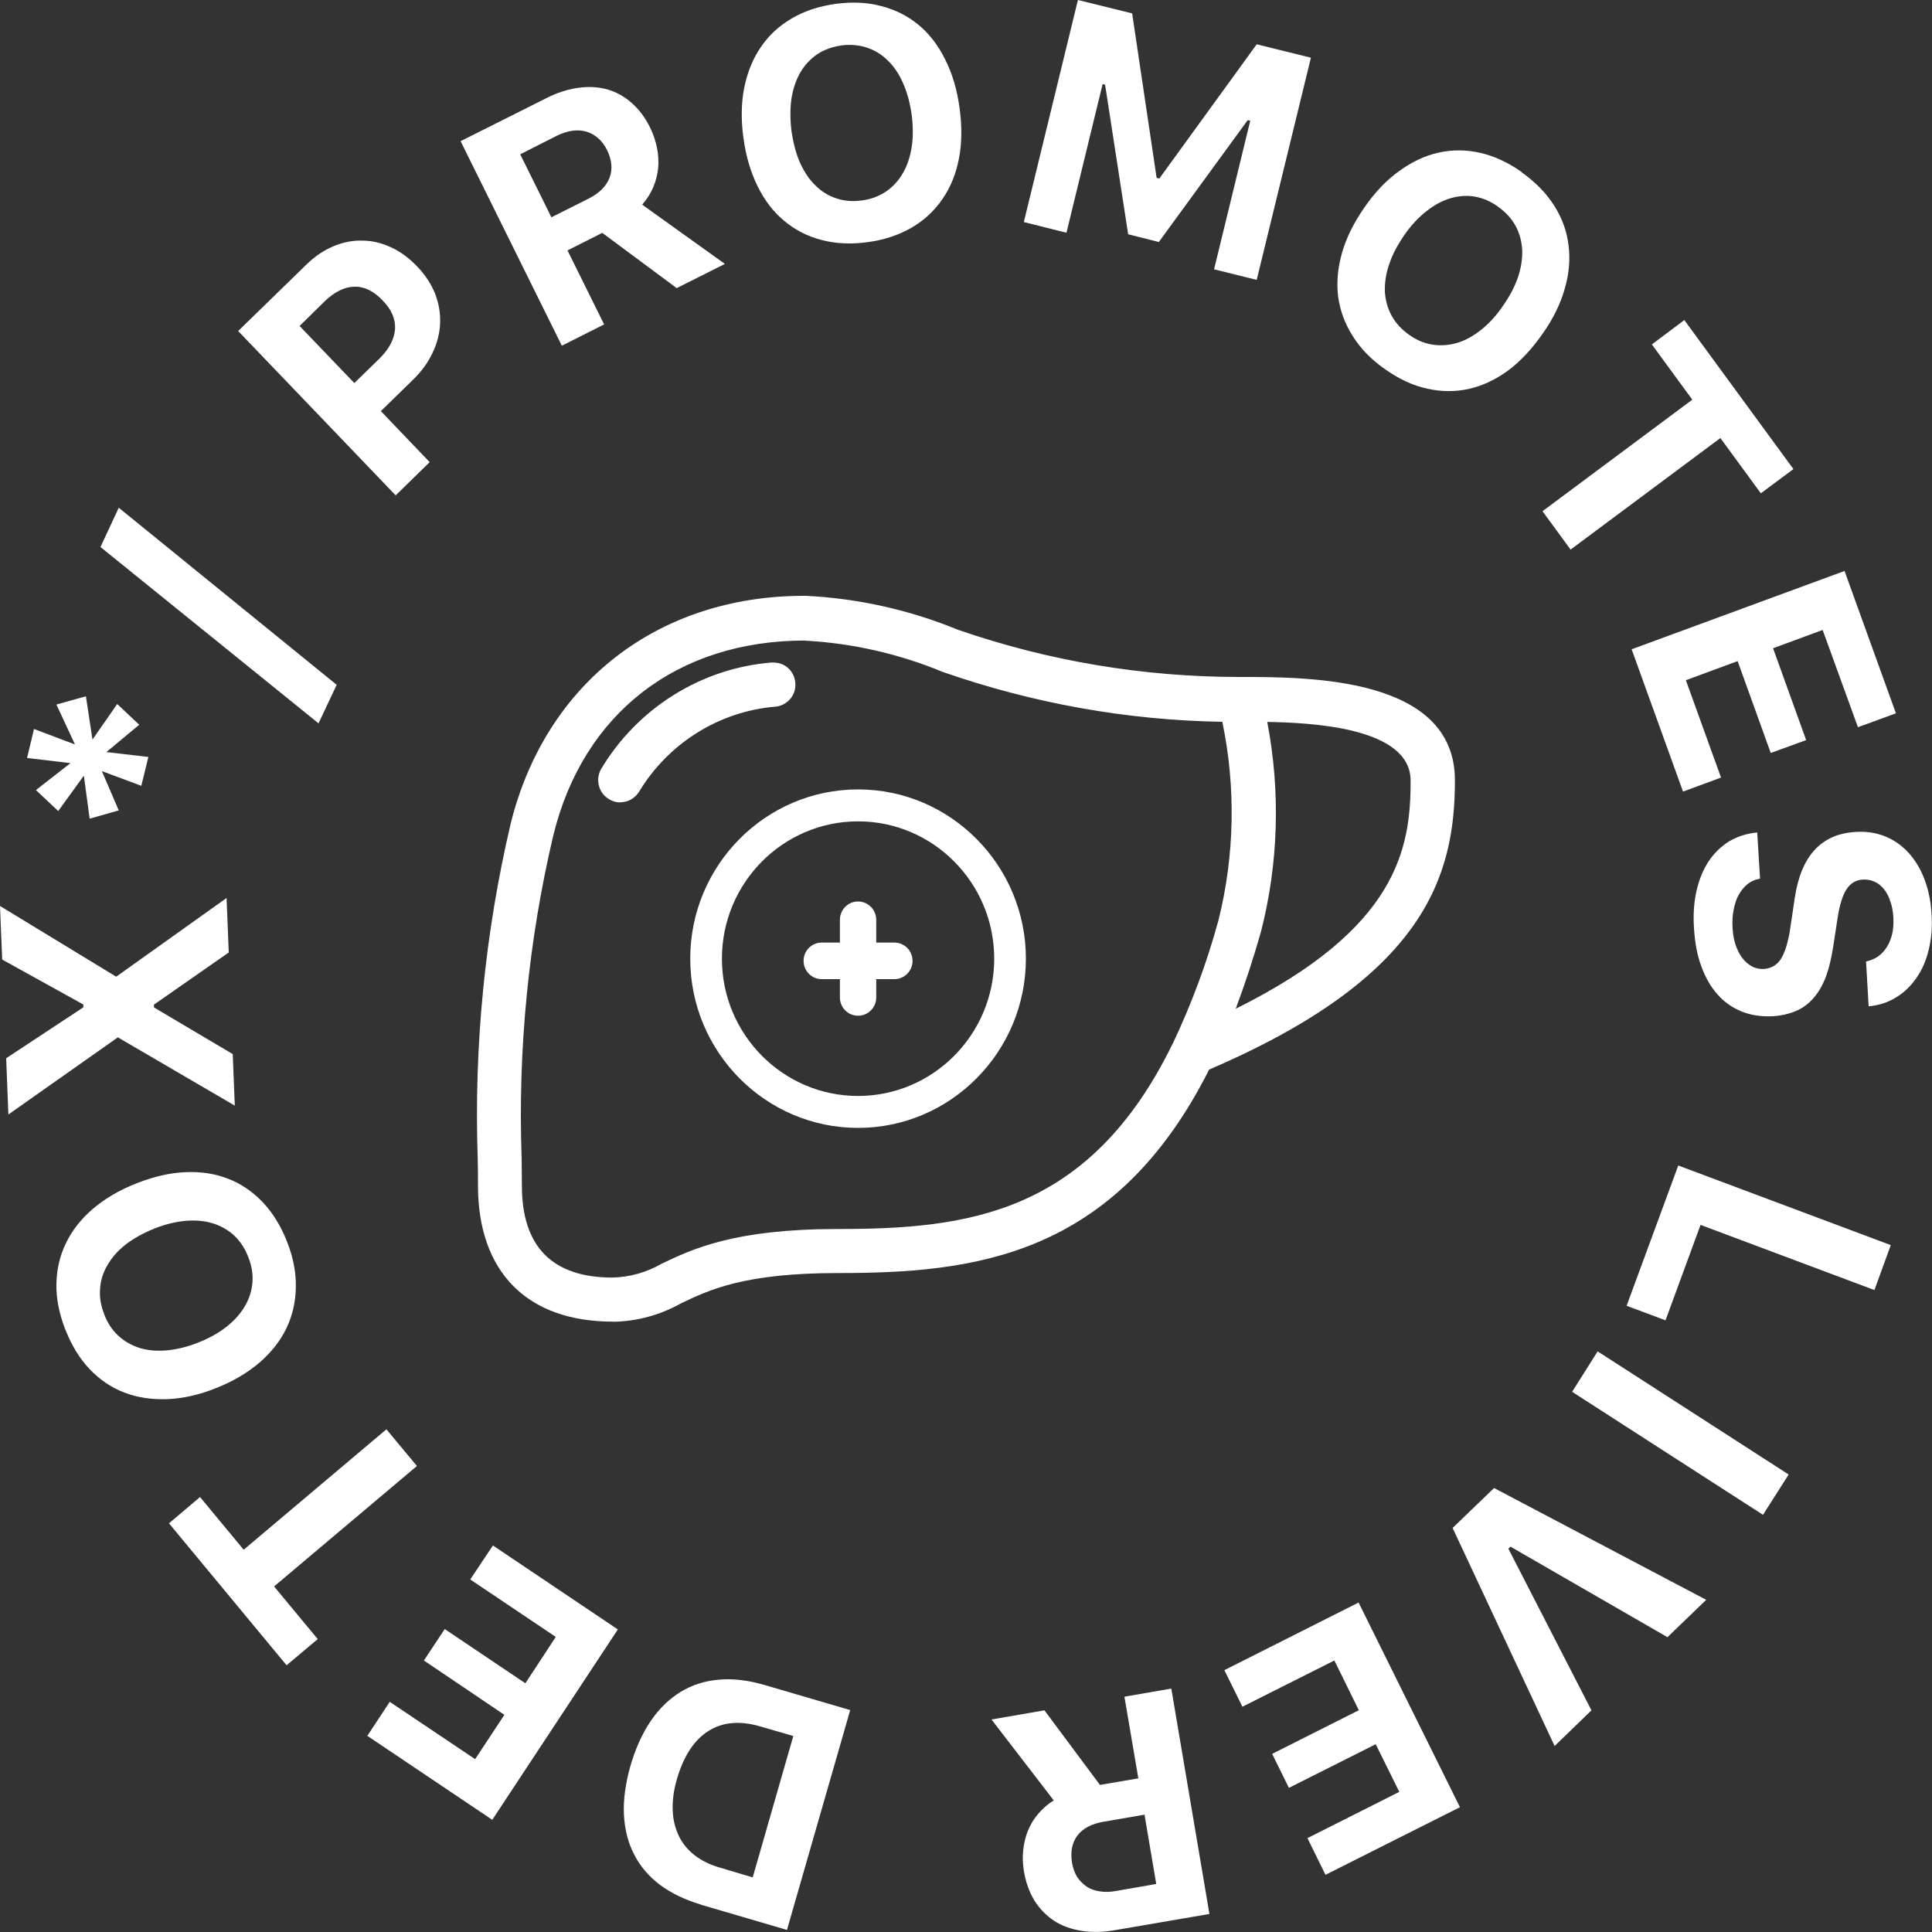 <?xml version="1.0" encoding="UTF-8"?>
<svg id="Capa_2" data-name="Capa 2" xmlns="http://www.w3.org/2000/svg" viewBox="0 0 150 150">
  <rect x="0" y="0" width="150" height="150" fill="#333333" stroke="none"/>
  <defs>
    <style>
      .cls-1 {
        fill: #fff;
      }
    </style>
  </defs>
  <g id="Capa_1-2" data-name="Capa 1">
    <path class="cls-1" d="m23.78,20.55c.65-.64,1.34-1.1,2.08-1.42.74-.31,1.49-.47,2.24-.45.76,0,1.5.17,2.23.51.74.33,1.42.83,2.05,1.49.63.65,1.09,1.36,1.4,2.12.29.76.42,1.51.39,2.29-.03.78-.22,1.54-.58,2.29-.34.74-.85,1.45-1.52,2.1l-2.5,2.44,3.79,3.96-2.64,2.58-12.23-12.76,5.29-5.15Zm3.73,9.19l1.92-1.87c.77-.75,1.17-1.51,1.24-2.29.05-.79-.26-1.54-.97-2.26-.69-.73-1.43-1.09-2.21-1.06-.77.02-1.55.42-2.31,1.16l-1.92,1.89,4.25,4.43Z"/>
    <path class="cls-1" d="m46.92,25.18l-3.3,1.66-7.86-15.88,6.62-3.32c.85-.44,1.7-.71,2.51-.82.8-.12,1.56-.07,2.26.12.69.2,1.33.55,1.89,1.05.57.5,1.06,1.14,1.44,1.93.25.51.42,1.03.53,1.56.11.53.13,1.06.09,1.58-.06.51-.18,1.01-.39,1.49-.2.48-.49.92-.85,1.34l6.42,4.6-3.74,1.88-5.78-4.29-2.7,1.36,2.85,5.76Zm-4.11-8.31l2.89-1.45c.84-.43,1.38-.97,1.63-1.63.24-.66.18-1.36-.2-2.14-.18-.37-.41-.68-.69-.92-.28-.24-.58-.42-.92-.51-.33-.1-.69-.12-1.08-.07-.39.06-.78.18-1.19.38l-2.86,1.45,2.42,4.89Z"/>
    <path class="cls-1" d="m64.88.3c1.29-.17,2.48-.12,3.57.18,1.09.28,2.05.78,2.88,1.46.83.7,1.52,1.59,2.06,2.69.55,1.09.92,2.34,1.11,3.76.2,1.43.18,2.75-.05,3.94-.24,1.2-.66,2.24-1.29,3.14-.61.89-1.41,1.64-2.39,2.21-.98.56-2.11.95-3.4,1.12-1.3.18-2.5.12-3.59-.17-1.09-.28-2.06-.78-2.89-1.48-.84-.69-1.52-1.58-2.06-2.67-.54-1.09-.92-2.34-1.11-3.78-.2-1.42-.17-2.73.07-3.93.25-1.2.68-2.25,1.3-3.14.62-.91,1.42-1.64,2.4-2.21.97-.57,2.1-.94,3.39-1.12m.43,3.23c-.71.11-1.33.33-1.86.68-.53.37-.97.83-1.31,1.41-.33.57-.56,1.24-.69,2.02-.11.78-.11,1.63,0,2.54.14.93.35,1.74.66,2.45.32.7.71,1.3,1.19,1.76.47.47,1.01.81,1.63,1.01.61.21,1.28.26,2,.16.7-.09,1.32-.33,1.86-.69.53-.36.97-.84,1.3-1.41.34-.58.57-1.26.69-2.03.12-.77.12-1.61,0-2.53-.13-.92-.35-1.73-.67-2.45-.31-.71-.71-1.3-1.19-1.76-.48-.47-1.02-.8-1.64-1-.61-.2-1.27-.25-1.98-.16"/>
    <polygon class="cls-1" points="79.49 17.24 83.69 0 87.9 1.04 89.8 13.81 90.01 13.86 97.57 3.44 101.78 4.48 97.57 21.73 94.26 20.91 97.07 9.37 96.87 9.33 89.97 18.79 87.59 18.19 85.8 6.58 85.61 6.52 82.8 18.07 79.49 17.24"/>
    <path class="cls-1" d="m118.17,13.4c1.07.76,1.89,1.61,2.5,2.57.61.96.98,1.98,1.11,3.06.14,1.08.05,2.21-.29,3.37-.33,1.18-.9,2.35-1.73,3.52-.82,1.18-1.72,2.14-2.69,2.86-.97.71-1.99,1.18-3.05,1.42-1.06.23-2.14.22-3.23-.03-1.11-.24-2.19-.75-3.26-1.51-1.08-.75-1.91-1.61-2.51-2.58-.61-.95-.98-1.98-1.13-3.06-.13-1.09-.03-2.21.3-3.38.33-1.17.92-2.35,1.74-3.53.81-1.18,1.71-2.12,2.7-2.83.98-.71,2-1.2,3.06-1.43,1.07-.24,2.15-.23,3.25.02,1.09.25,2.18.76,3.24,1.51m-1.86,2.67c-.59-.42-1.2-.68-1.84-.79-.63-.1-1.27-.05-1.89.14-.64.19-1.26.53-1.87,1.02-.61.48-1.19,1.1-1.71,1.86-.52.76-.92,1.51-1.16,2.25-.25.73-.35,1.44-.33,2.11.04.67.21,1.29.52,1.86.31.57.76,1.07,1.36,1.49.58.42,1.19.67,1.83.77.63.09,1.27.05,1.91-.14.64-.19,1.26-.54,1.86-1.02.61-.48,1.18-1.1,1.7-1.87.53-.76.92-1.51,1.17-2.25.24-.74.34-1.44.31-2.11-.04-.66-.21-1.28-.52-1.85-.31-.56-.76-1.05-1.34-1.46"/>
    <polygon class="cls-1" points="119.76 39.69 131.39 31.03 128.25 26.74 130.77 24.85 139.24 36.42 136.71 38.3 133.57 34.01 121.94 42.67 119.76 39.69"/>
    <polygon class="cls-1" points="130.67 61.46 126.68 50.41 143.21 44.33 147.2 55.38 144.25 56.46 141.51 48.91 137.66 50.33 140.23 57.46 137.48 58.46 134.91 51.33 130.89 52.81 133.62 60.37 130.67 61.46"/>
    <path class="cls-1" d="m136.64,68.22c-.36.06-.67.2-.95.41-.27.22-.5.5-.69.83s-.31.72-.4,1.17c-.09.44-.12.92-.08,1.44.02.48.11.93.24,1.32.14.39.31.73.53,1.01.21.27.45.48.74.64.29.14.6.21.93.19.28-.02.52-.1.74-.22.23-.14.42-.32.58-.57.16-.27.3-.59.42-.99.11-.4.23-.87.3-1.42l.35-2.34c.49-3.24,2.05-4.95,4.74-5.1.83-.05,1.59.07,2.28.35.69.28,1.3.71,1.81,1.27.51.56.93,1.25,1.24,2.07.31.82.5,1.74.55,2.76.06.97-.02,1.88-.23,2.72-.2.83-.52,1.56-.96,2.18-.44.64-.97,1.14-1.59,1.51-.63.39-1.34.61-2.11.68l-.2-3.48c.34-.07.65-.2.93-.39.28-.2.51-.45.69-.74s.32-.64.41-1.02c.09-.38.11-.8.09-1.25-.02-.47-.1-.88-.23-1.25-.12-.38-.28-.69-.49-.96-.21-.25-.44-.45-.73-.58-.29-.13-.59-.19-.92-.17-.54.03-.97.29-1.27.76-.31.47-.54,1.23-.7,2.29l-.33,2.16c-.14.9-.33,1.69-.57,2.34-.26.67-.58,1.22-.96,1.65-.37.43-.82.77-1.35,1-.53.22-1.14.37-1.81.41-.88.04-1.68-.07-2.4-.36-.74-.3-1.36-.73-1.89-1.33s-.95-1.32-1.26-2.19c-.33-.87-.5-1.86-.57-2.97-.07-1.05,0-2.02.2-2.9.2-.87.52-1.64.94-2.28.43-.64.96-1.15,1.59-1.55.65-.38,1.37-.61,2.18-.69l.22,3.58Z"/>
    <polygon class="cls-1" points="126.29 101.38 130.3 90.49 146.8 96.67 145.53 100.16 132.03 95.1 129.31 102.51 126.29 101.38"/>
    <polygon class="cls-1" points="124.04 104.92 138.87 114.48 136.88 117.61 122.06 108.06 124.04 104.92"/>
    <polygon class="cls-1" points="116 115.53 132.47 124.21 129.46 127.11 117.27 120.08 117.11 120.24 123.56 132.79 120.7 135.56 112.78 118.63 116 115.53"/>
    <polygon class="cls-1" points="95.06 129.67 105.48 124.42 113.35 140.31 102.91 145.56 101.51 142.71 108.64 139.12 106.81 135.42 100.07 138.81 98.77 136.17 105.5 132.78 103.6 128.92 96.46 132.51 95.06 129.67"/>
    <path class="cls-1" d="m87.31,131.73l3.63-.63,2.96,17.5-7.29,1.25c-.95.17-1.84.19-2.64.06-.81-.13-1.51-.38-2.13-.78-.6-.4-1.11-.91-1.52-1.56-.39-.64-.67-1.39-.82-2.27-.09-.56-.12-1.1-.06-1.64.06-.54.17-1.05.37-1.53.2-.48.46-.92.8-1.31.34-.4.73-.74,1.2-1.04l-4.83-6.28,4.11-.71,4.31,5.79,2.98-.51-1.08-6.34Zm1.55,9.16l-3.19.55c-.92.16-1.59.51-2.02,1.07-.42.56-.55,1.26-.42,2.11.07.41.2.77.39,1.09.2.31.45.55.74.76.28.19.63.32,1.01.37.38.07.8.06,1.25-.02l3.15-.55-.91-5.38Z"/>
    <path class="cls-1" d="m54.45,147.88c-1.25-.37-2.32-.88-3.21-1.54-.87-.66-1.55-1.45-2.01-2.37-.48-.92-.73-1.95-.79-3.1-.05-1.15.12-2.38.49-3.71.4-1.39.93-2.56,1.59-3.54.66-.97,1.44-1.72,2.32-2.26.89-.54,1.88-.86,2.97-.95,1.09-.1,2.27.04,3.54.41l6.66,1.95-4.91,17.07-6.65-1.95Zm7.13-13.1l-2.55-.74c-1.57-.46-2.91-.35-4.02.35-1.11.69-1.94,1.95-2.46,3.76-.25.86-.35,1.66-.32,2.39.02.74.19,1.4.47,1.99.28.59.69,1.09,1.23,1.51.54.42,1.19.74,1.96.96l2.55.76,3.15-10.97Z"/>
    <polygon class="cls-1" points="38.27 119.99 47.97 126.51 38.22 141.29 28.52 134.77 30.26 132.13 36.89 136.58 39.16 133.14 32.91 128.92 34.53 126.48 40.79 130.69 43.15 127.09 36.51 122.63 38.27 119.99"/>
    <polygon class="cls-1" points="32.37 113.82 21.28 123.17 24.67 127.26 22.25 129.29 13.12 118.27 15.53 116.23 18.92 120.32 30 110.97 32.37 113.82"/>
    <path class="cls-1" d="m5.07,103.23c-.47-1.22-.71-2.39-.69-3.53.02-1.15.26-2.2.74-3.18.47-.98,1.16-1.86,2.07-2.65.93-.79,2.05-1.46,3.37-1.98,1.33-.53,2.6-.83,3.8-.88,1.22-.06,2.32.11,3.33.5,1.01.38,1.91,1,2.69,1.81.79.83,1.42,1.85,1.9,3.07.49,1.23.71,2.41.69,3.54-.02,1.15-.26,2.21-.73,3.19-.47.98-1.17,1.87-2.08,2.66-.92.79-2.04,1.46-3.38,1.99-1.32.53-2.58.81-3.79.86-1.2.04-2.32-.12-3.33-.51-1.02-.39-1.92-1-2.7-1.82-.78-.82-1.4-1.84-1.88-3.06m3.01-1.2c.25.68.63,1.23,1.1,1.67.47.43,1.03.75,1.66.95.63.19,1.33.25,2.12.18.77-.07,1.59-.27,2.43-.61.85-.33,1.59-.75,2.2-1.23.6-.48,1.08-1.01,1.41-1.59.34-.56.53-1.18.59-1.83.05-.66-.06-1.32-.33-2-.27-.68-.63-1.23-1.11-1.67-.47-.43-1.03-.75-1.67-.94-.63-.19-1.35-.25-2.11-.18-.77.07-1.58.27-2.43.61-.86.35-1.59.76-2.2,1.23-.61.48-1.08,1.02-1.41,1.6-.34.57-.53,1.18-.57,1.84-.05.64.05,1.3.33,1.97"/>
    <polygon class="cls-1" points="9.15 80.54 .65 86.53 .48 82.16 6.47 78.21 6.47 77.99 .17 74.5 0 70.34 9.02 75.83 17.59 69.72 17.76 73.95 11.95 78 11.96 78.22 18.07 81.84 18.23 85.84 9.15 80.54"/>
    <polygon class="cls-1" points="9.1 54.66 10.81 56.27 8.26 58.39 11.52 58.77 10.97 61.01 7.91 59.87 9.22 62.92 6.96 63.56 6.51 60.22 4.52 62.97 2.79 61.34 5.47 59.25 2.1 58.85 2.64 56.6 5.82 57.8 4.38 54.7 6.67 54.06 7.18 57.42 9.1 54.66"/>
    <polygon class="cls-1" points="24.73 56.16 7.8 42.47 9.22 39.42 26.14 53.17 24.73 56.16"/>
    <path class="cls-1" d="m61.29,53.01c-.08-.69-.7-1.18-1.38-1.1-5.31.44-10.08,3.42-12.83,8.02-.35.6-.15,1.37.44,1.72.6.36,1.36.16,1.72-.44,2.37-3.91,6.44-6.44,10.97-6.8.68-.08,1.17-.71,1.09-1.4"/>
    <path class="cls-1" d="m48.15,62.3c-.29,0-.59-.08-.86-.25-.39-.23-.68-.6-.79-1.05-.12-.45-.05-.92.18-1.31,2.82-4.71,7.75-7.8,13.19-8.25.42-.02.89.07,1.24.36.36.29.58.69.63,1.15.06.45-.06.91-.35,1.27-.28.35-.69.59-1.14.64-4.38.35-8.34,2.82-10.62,6.59-.33.54-.89.84-1.48.84m11.91-9.94s-.06,0-.09,0c-5.16.43-9.82,3.34-12.49,7.8-.1.17-.14.39-.09.6.05.21.18.38.36.49.18.11.41.14.6.08.2-.05.38-.18.49-.36,2.43-4.03,6.67-6.66,11.33-7.03.19-.02.38-.13.51-.3.12-.16.18-.37.16-.58-.02-.21-.13-.4-.3-.53-.14-.11-.31-.17-.49-.17"/>
    <path class="cls-1" d="m96.27,53.01h-.04c-7.49,0-14.93-1.25-22.02-3.7-3.71-1.52-7.66-2.4-11.66-2.59h-.11c-11.13,0-19.68,6.63-22.33,17.33-2,8.48-2.86,17.19-2.55,25.9,0,.77.02,1.46.02,2.08,0,6.43,3.64,10.11,9.99,10.11,1.79-.02,3.54-.5,5.1-1.38,2.23-1.07,5.01-2.39,12.38-2.39,10.95,0,21.36-1.39,28.49-15.7,16.64-7.09,18.96-14.8,18.96-22.09s-10.96-7.56-16.23-7.56m-31.22,42.83c-7.93,0-11.12,1.53-13.45,2.64-1.23.72-2.62,1.11-4.03,1.14-3.42,0-7.49-1.31-7.49-7.59,0-.63-.01-1.33-.02-2.11-.3-8.5.53-16.99,2.48-25.26,2.4-9.66,9.83-15.43,19.91-15.43h.11c3.71.2,7.37,1.02,10.81,2.44,7.05,2.46,14.45,3.76,21.92,3.86,1.17,5.27,1.09,10.75-.22,16-.9,3.32-2.11,6.55-3.58,9.65,0,.01-.01.02-.02.04-6.52,13.35-15.89,14.63-26.41,14.63m30.04-16.63c.92-2.28,1.72-4.61,2.38-6.99,1.4-5.45,1.53-11.16.38-16.68,4.76.05,12.15.53,12.15,5.03,0,5.64-1.21,12.16-14.91,18.64"/>
    <path class="cls-1" d="m47.57,102.61c-6.65,0-10.46-3.86-10.46-10.57,0-.62,0-1.31-.02-2.08-.3-8.74.56-17.5,2.56-26.02,2.71-10.9,11.44-17.68,22.78-17.68h.14c4.06.2,8.04,1.09,11.82,2.64,7.03,2.43,14.39,3.66,21.84,3.66h.03c5.42,0,16.7,0,16.7,8.03,0,7.42-2.32,15.26-19.08,22.45-7.35,14.58-18.27,15.8-28.83,15.8-7.25,0-9.98,1.3-12.17,2.35-1.62.91-3.46,1.41-5.31,1.43m14.96-55.43c-10.99,0-19.37,6.51-21.97,16.98-1.99,8.44-2.85,17.11-2.54,25.77.01.79.02,1.49.02,2.11,0,6.13,3.47,9.64,9.52,9.64,1.7-.02,3.38-.48,4.89-1.32,2.3-1.1,5.13-2.46,12.6-2.46,10.74,0,20.96-1.18,28.08-15.44l.07-.16.16-.06c16.41-7,18.68-14.54,18.68-21.66s-10.65-7.09-15.78-7.09h-.01c-7.57,0-15.03-1.25-22.18-3.73-3.7-1.52-7.57-2.39-11.54-2.57m-14.95,52.91c-5.14,0-7.96-2.85-7.96-8.05,0-.63,0-1.33-.02-2.12-.31-8.52.53-17.06,2.49-25.37,2.45-9.89,10.06-15.78,20.35-15.78h.14c3.79.2,7.48,1.04,10.96,2.48,7,2.44,14.32,3.73,21.75,3.82h.37s.07.36.07.36c1.18,5.32,1.11,10.93-.23,16.22-.9,3.3-2.1,6.54-3.57,9.64v.04l-.09.15c-6.69,13.69-16.49,14.84-26.8,14.84-7.81,0-10.94,1.49-13.24,2.59-1.27.74-2.74,1.17-4.24,1.19m14.95-50.39c-9.93,0-17.21,5.64-19.54,15.08-1.94,8.21-2.77,16.67-2.47,25.12.01.79.02,1.51.02,2.14,0,4.72,2.37,7.12,7.03,7.12,1.33-.03,2.65-.4,3.81-1.07,2.41-1.15,5.66-2.7,13.67-2.7,10,0,19.52-1.1,26-14.36l.02-.03c1.46-3.08,2.66-6.3,3.55-9.58,1.26-5.02,1.36-10.35.3-15.41-7.4-.12-14.7-1.43-21.7-3.87-3.41-1.41-7-2.23-10.69-2.43m31.69,30.45l.45-1.1c.9-2.25,1.7-4.58,2.35-6.94,1.38-5.34,1.51-11.03.38-16.46l-.12-.56h.58c5.41.06,12.61.71,12.61,5.5,0,5.75-1.16,12.44-15.17,19.07l-1.07.5Zm4.19-24.13c1.04,5.4.87,11.03-.5,16.32-.57,2.01-1.22,4-1.95,5.94,12.52-6.22,13.59-12.39,13.58-17.71,0-4.17-7.8-4.5-11.13-4.56"/>
    <path class="cls-1" d="m66.62,69.99c.77,0,1.41.64,1.41,1.42v1.77h1.41c.78,0,1.41.64,1.41,1.42s-.63,1.42-1.41,1.42h-1.41v1.42c0,.79-.63,1.42-1.41,1.42s-1.41-.63-1.41-1.42v-1.42h-1.41c-.78,0-1.41-.63-1.41-1.42s.63-1.42,1.41-1.42h1.41v-1.77c0-.78.63-1.42,1.41-1.42"/>
    <path class="cls-1" d="m66.62,87.57c-7.18,0-13.03-5.89-13.03-13.14s5.85-13.14,13.03-13.14,13.03,5.9,13.03,13.14-5.85,13.14-13.03,13.14m0-23.8c-5.83,0-10.57,4.78-10.57,10.66s4.74,10.66,10.57,10.66,10.57-4.78,10.57-10.66-4.74-10.66-10.57-10.66"/>
  </g>
</svg>